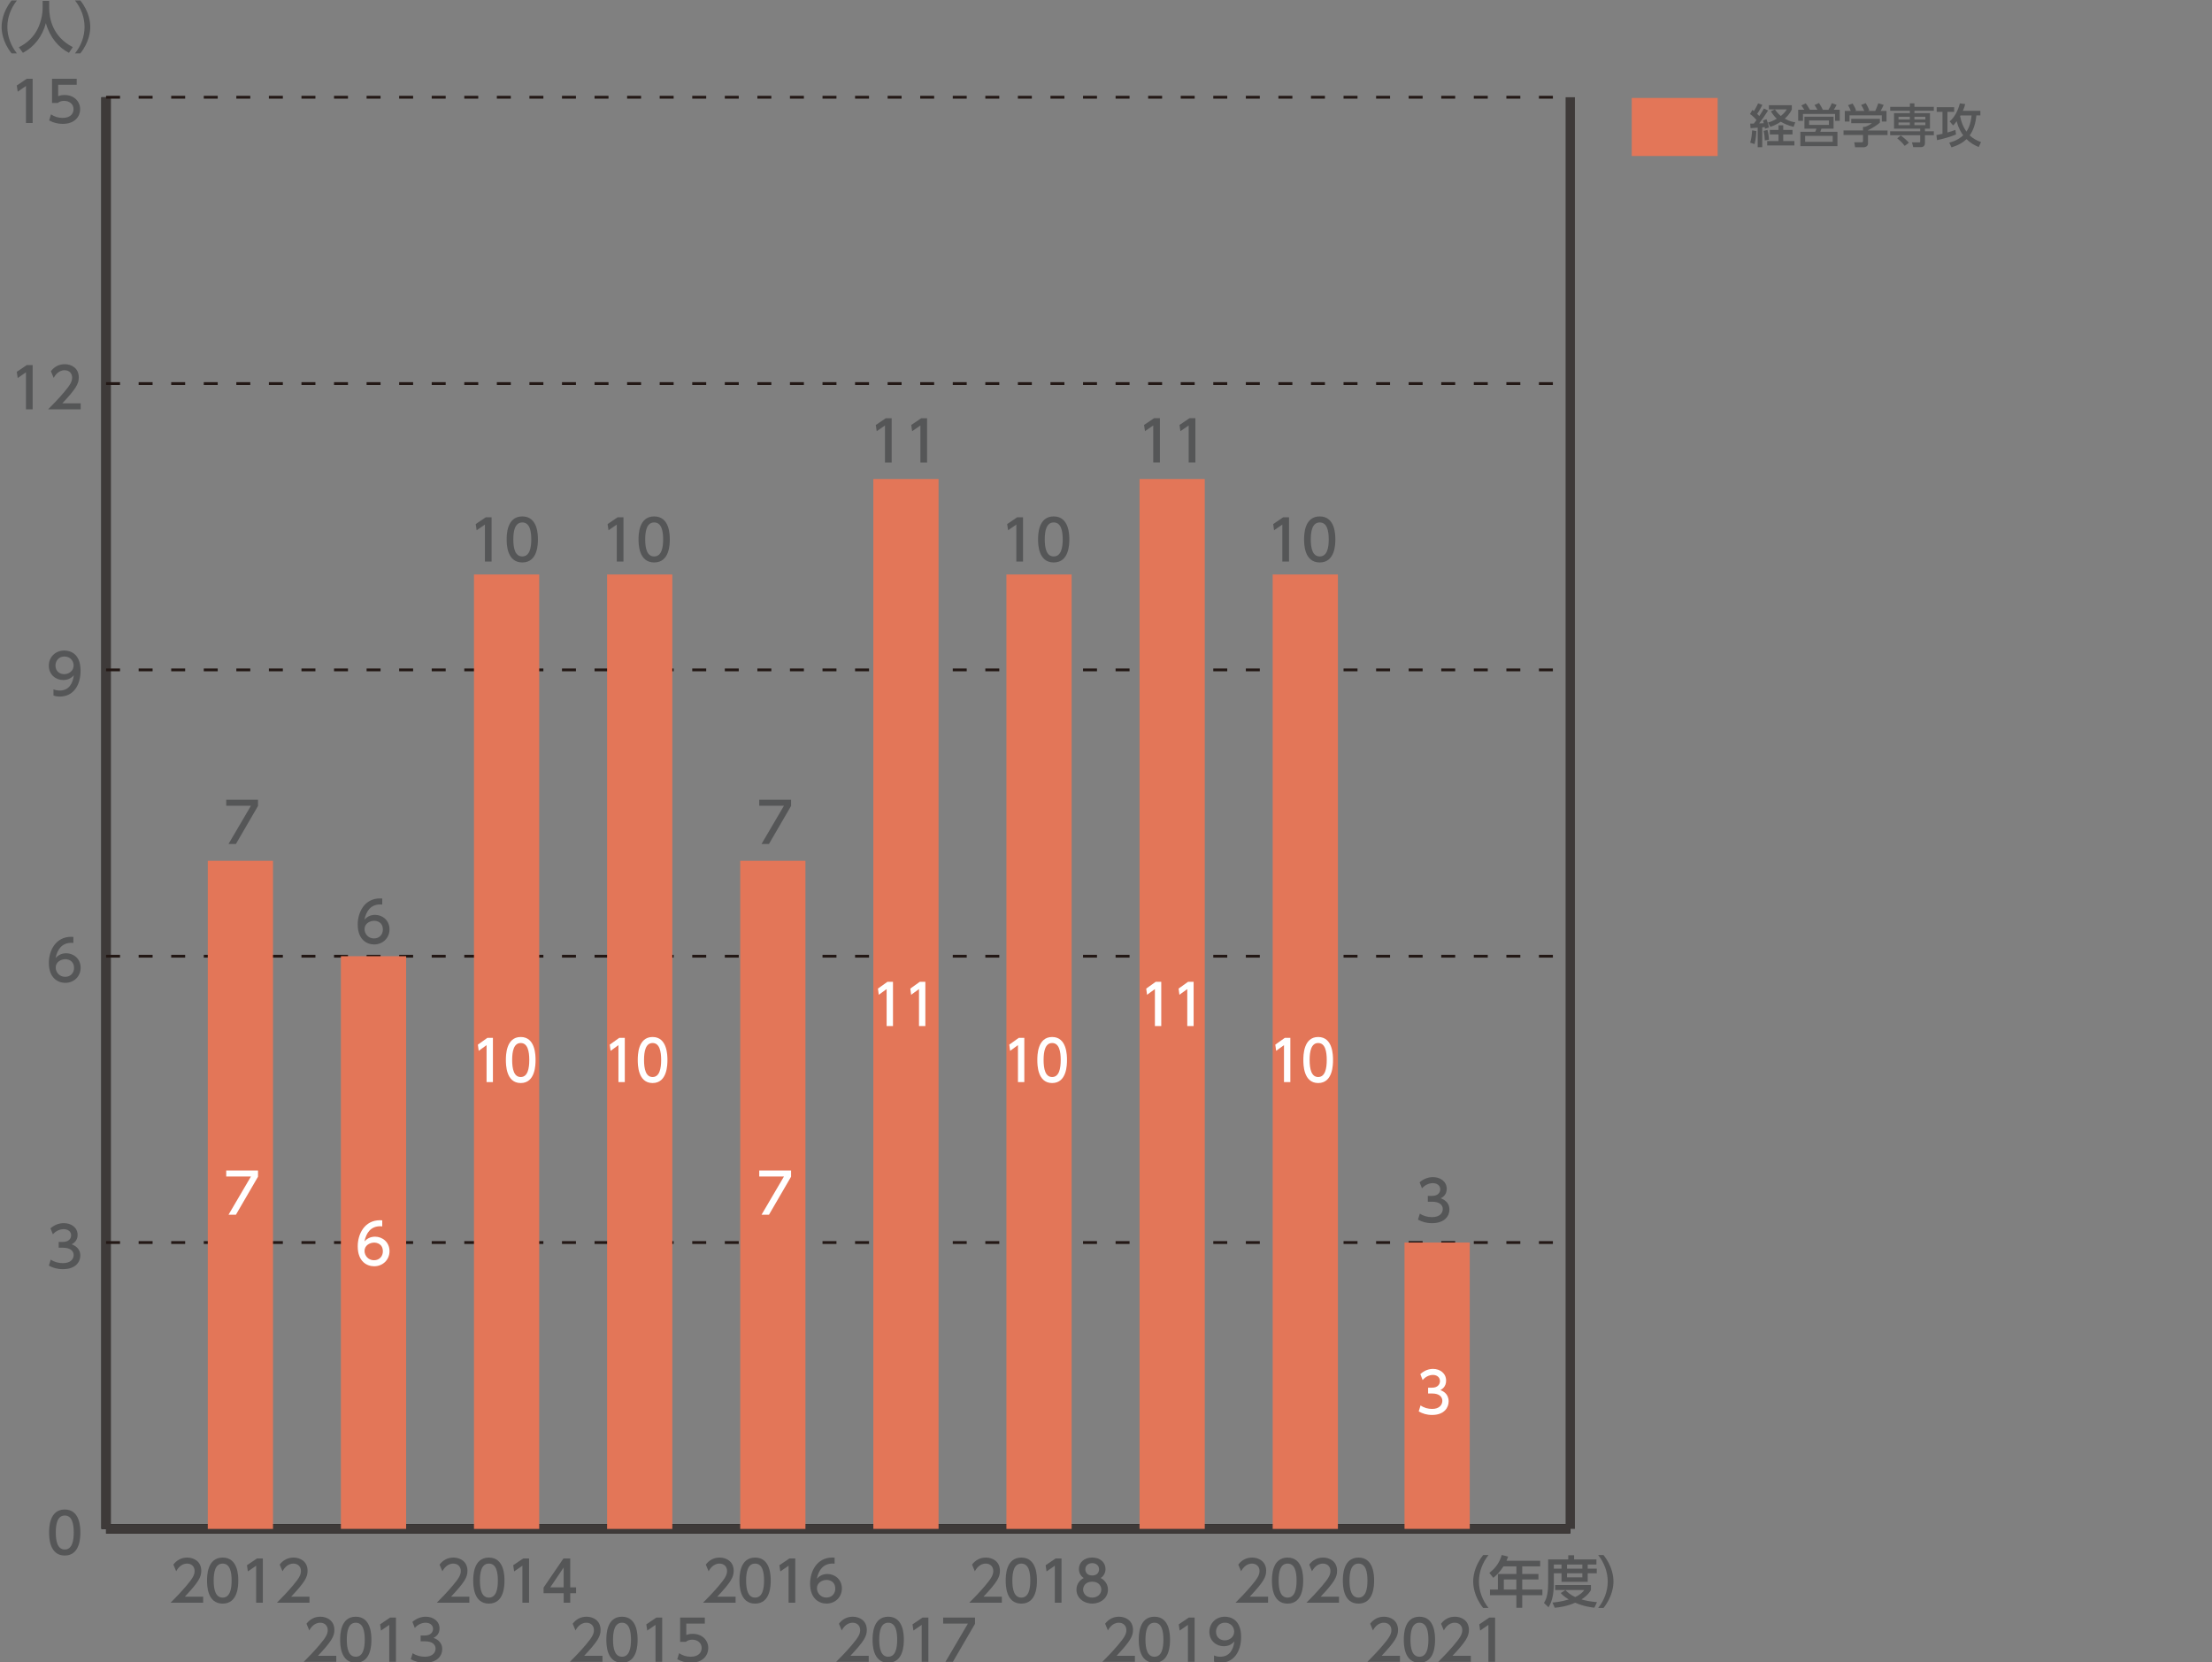 <?xml version="1.0" encoding="utf-8"?>
<!-- Generator: Adobe Illustrator 26.2.1, SVG Export Plug-In . SVG Version: 6.00 Build 0)  -->
<svg version="1.1" id="レイヤー_1" xmlns="http://www.w3.org/2000/svg" xmlns:xlink="http://www.w3.org/1999/xlink" x="0px"
	 y="0px" width="532.4px" height="400px" viewBox="0 0 532.4 400" style="enable-background:new 0 0 532.4 400;"
	 xml:space="preserve">
<rect x="0" y="0" width="532.4" height="400" fill="#808080" stroke="none"/>
<style type="text/css">
	.st0{fill:none;stroke:#000000;stroke-width:2.239;stroke-miterlimit:10;}
	.st1{fill:none;stroke:#3E3A39;stroke-width:2.239;stroke-miterlimit:10;}
	.st2{fill:#555657;}
	.st3{fill:none;stroke:#231815;stroke-width:0.672;stroke-miterlimit:10;stroke-dasharray:3.359,4.479;}
	.st4{fill:#E37658;}
	.st5{fill:#FFFFFF;}
</style>
<g>
	<line class="st0" x1="25.53" y1="367.9" x2="377.94" y2="367.9"/>
	<g>
		<g>
			<line class="st0" x1="25.53" y1="367.9" x2="25.53" y2="23.4"/>
			<line class="st1" x1="377.94" y1="367.9" x2="377.94" y2="23.4"/>
		</g>
	</g>
</g>
<g>
	<g>
		<g>
			<path class="st2" d="M11.82,368.77c0-1.03,0-5.53,3.76-5.53c3.76,0,3.76,4.51,3.76,5.53c0,1.03,0,5.55-3.76,5.55
				C11.82,374.31,11.82,369.8,11.82,368.77z M17.75,368.77c0-2.05-0.39-4.08-2.16-4.08c-1.77,0-2.16,2.04-2.16,4.08
				c0,2.16,0.44,4.1,2.16,4.1C17.36,372.86,17.75,370.79,17.75,368.77z"/>
		</g>
		<g>
			<path class="st2" d="M12.21,303.11c0.86,0.58,1.89,0.85,2.93,0.85c1.91,0,2.59-1.05,2.59-1.96c0-0.94-0.78-1.75-2.54-1.75h-1.06
				v-1.4h1.02c1.45,0,1.97-0.87,1.97-1.58c0-1.02-0.9-1.49-1.77-1.49c-1.01,0-1.95,0.48-2.62,1.24l-0.58-1.44
				c1.02-0.9,2.19-1.25,3.21-1.25c1.76,0,3.32,1.03,3.32,2.83c0,1.5-1.06,2.06-1.45,2.26c0.55,0.22,2.1,0.81,2.1,2.73
				c0,1.44-1.07,3.26-4.19,3.26c-1.4,0-2.43-0.34-3.38-0.85L12.21,303.11z"/>
		</g>
		<g>
			<path class="st2" d="M17.65,226.91c-0.31-0.01-0.34-0.03-0.47-0.03c-2.26,0-3.37,1.57-3.8,3.65c0.54-0.59,1.34-1.14,2.55-1.14
				c1.79,0,3.48,1.32,3.48,3.48c0,2.12-1.65,3.64-3.69,3.64c-1.71,0-3.96-1.09-3.96-4.81c0-2.94,1.64-6.27,5.36-6.27
				c0.19,0,0.31,0,0.54,0.03V226.91z M15.72,230.82c-1.03,0-2.31,0.66-2.31,2c0,1.11,0.87,2.24,2.27,2.24
				c1.38,0,2.14-1.02,2.14-2.12C17.81,231.06,16.3,230.82,15.72,230.82z"/>
		</g>
		<g>
			<path class="st2" d="M12.87,165.87c0.48,0.2,0.97,0.3,1.49,0.3c2.19,0,3.14-1.61,3.41-3.67c-0.38,0.39-1.1,1.14-2.55,1.14
				c-1.84,0-3.47-1.33-3.47-3.45c0-2.07,1.57-3.65,3.72-3.65c1.17,0,3.92,0.51,3.92,4.86c0,3.65-1.85,6.22-4.98,6.22
				c-0.86,0-1.32-0.17-1.54-0.27V165.87z M15.45,162.23c1.18,0,2.27-0.83,2.27-2.1c0-1.14-0.86-2.15-2.22-2.15
				c-1.49,0-2.15,1.21-2.15,2.15C13.35,161.58,14.41,162.23,15.45,162.23z"/>
		</g>
		<g>
			<path class="st2" d="M6.45,87.85h1.41V98.5H6.25v-8.91l-1.99,1.37l-0.22-1.49L6.45,87.85z"/>
			<path class="st2" d="M19.42,97.05v1.45h-7.84c1.17-1.17,2.4-2.43,3.77-4.04c1.63-1.91,2.01-2.7,2.01-3.6
				c0-1.05-0.73-1.77-1.81-1.77c-1.58,0-2.38,1.41-2.63,1.84l-0.67-1.6c0.83-1.1,1.96-1.69,3.34-1.69c1.52,0,3.37,0.87,3.37,3.18
				c0,1.52-0.63,2.69-3.95,6.23H19.42z"/>
		</g>
		<g>
			<path class="st2" d="M6.45,18.95h1.41V29.6H6.25v-8.91l-1.99,1.37l-0.22-1.49L6.45,18.95z"/>
			<path class="st2" d="M18.44,20.4H14v2.73c0.34-0.12,0.77-0.27,1.53-0.27c2.28,0,3.76,1.52,3.76,3.42c0,1.68-1.21,3.53-4.2,3.53
				c-1.18,0-2.22-0.27-3.26-0.83l0.44-1.46c0.86,0.58,1.77,0.85,2.81,0.85c2.06,0,2.62-1.21,2.62-2.1c0-1.25-1.02-2-2.27-2
				c-0.55,0-1.11,0.15-1.53,0.51h-1.38v-5.83h5.94V20.4z"/>
		</g>
	</g>
	<line class="st1" x1="25.53" y1="367.9" x2="25.53" y2="23.4"/>
	<g>
		<g>
			<line class="st1" x1="25.53" y1="367.9" x2="377.94" y2="367.9"/>
			<line class="st3" x1="25.53" y1="299" x2="377.94" y2="299"/>
			<line class="st3" x1="25.53" y1="230.1" x2="377.94" y2="230.1"/>
			<line class="st3" x1="25.53" y1="161.2" x2="377.94" y2="161.2"/>
			<line class="st3" x1="25.53" y1="92.3" x2="377.94" y2="92.3"/>
			<line class="st3" x1="25.53" y1="23.4" x2="377.94" y2="23.4"/>
		</g>
	</g>
</g>
<g>
	<g>
		<g>
			<rect x="50.01" y="207.14" class="st4" width="15.7" height="160.77"/>
			<rect x="82.05" y="230.1" class="st4" width="15.7" height="137.8"/>
			<rect x="114.08" y="138.24" class="st4" width="15.7" height="229.67"/>
			<rect x="146.12" y="138.24" class="st4" width="15.7" height="229.67"/>
			<rect x="178.16" y="207.14" class="st4" width="15.7" height="160.77"/>
			<rect x="210.2" y="115.27" class="st4" width="15.7" height="252.63"/>
			<rect x="242.23" y="138.24" class="st4" width="15.7" height="229.67"/>
			<rect x="274.27" y="115.27" class="st4" width="15.7" height="252.63"/>
		</g>
	</g>
</g>
<g>
	<path class="st2" d="M2.79,12.85C0.52,10,0.39,7.33,0.39,6.48c0-0.85,0.13-3.52,2.4-6.37h1.28c-1.44,1.83-2.3,4.04-2.3,6.37
		s0.87,4.54,2.3,6.37H2.79z"/>
	<path class="st2" d="M10.27,0.21h1.57v1.65c0,2.61,0.82,6.98,5.68,9.48l-0.93,1.37c-2.47-1.24-4.62-3.75-5.55-7.15
		c-0.83,3.22-2.85,5.76-5.52,7.15l-0.99-1.34c1.96-0.95,3.6-2.48,4.55-4.46c0.73-1.49,1.18-3.36,1.18-5V0.21z"/>
	<path class="st2" d="M18.05,12.85c1.44-1.81,2.3-4.04,2.3-6.37s-0.86-4.55-2.3-6.37h1.28c2.18,2.71,2.4,5.33,2.4,6.37
		s-0.23,3.65-2.4,6.37H18.05z"/>
</g>
<g>
	<path class="st2" d="M273.16,398.45v1.45h-7.84c1.17-1.17,2.4-2.43,3.77-4.04c1.63-1.91,2.01-2.7,2.01-3.6
		c0-1.05-0.73-1.77-1.81-1.77c-1.58,0-2.38,1.41-2.63,1.84l-0.67-1.6c0.83-1.1,1.96-1.69,3.34-1.69c1.52,0,3.37,0.87,3.37,3.18
		c0,1.52-0.63,2.69-3.95,6.23H273.16z"/>
	<path class="st2" d="M274.09,394.57c0-1.03,0-5.53,3.76-5.53c3.76,0,3.76,4.51,3.76,5.53c0,1.03,0,5.55-3.76,5.55
		C274.09,400.12,274.09,395.61,274.09,394.57z M280.02,394.57c0-2.05-0.39-4.08-2.16-4.08c-1.77,0-2.16,2.04-2.16,4.08
		c0,2.16,0.44,4.1,2.16,4.1C279.63,398.67,280.02,396.6,280.02,394.57z"/>
	<path class="st2" d="M286.12,389.25h1.41v10.65h-1.61V391l-1.99,1.37l-0.22-1.49L286.12,389.25z"/>
	<path class="st2" d="M292.2,398.37c0.48,0.2,0.97,0.3,1.49,0.3c2.19,0,3.14-1.61,3.41-3.67c-0.38,0.39-1.1,1.14-2.55,1.14
		c-1.84,0-3.47-1.33-3.47-3.45c0-2.07,1.57-3.65,3.72-3.65c1.17,0,3.92,0.51,3.92,4.86c0,3.65-1.85,6.22-4.98,6.22
		c-0.86,0-1.32-0.17-1.54-0.27V398.37z M294.78,394.73c1.18,0,2.27-0.83,2.27-2.1c0-1.14-0.86-2.15-2.22-2.15
		c-1.49,0-2.15,1.21-2.15,2.15C292.69,394.09,293.75,394.73,294.78,394.73z"/>
</g>
<g>
	<path class="st2" d="M241.13,384.22v1.45h-7.84c1.17-1.17,2.4-2.43,3.77-4.04c1.63-1.91,2.01-2.7,2.01-3.6
		c0-1.05-0.73-1.77-1.81-1.77c-1.58,0-2.38,1.41-2.63,1.84l-0.67-1.6c0.83-1.1,1.96-1.69,3.34-1.69c1.52,0,3.37,0.87,3.37,3.18
		c0,1.52-0.63,2.69-3.95,6.23H241.13z"/>
	<path class="st2" d="M242.06,380.34c0-1.03,0-5.53,3.76-5.53c3.76,0,3.76,4.51,3.76,5.53c0,1.03,0,5.55-3.76,5.55
		C242.06,385.89,242.06,381.37,242.06,380.34z M247.98,380.34c0-2.05-0.39-4.08-2.16-4.08c-1.77,0-2.16,2.04-2.16,4.08
		c0,2.16,0.44,4.1,2.16,4.1C247.59,384.44,247.98,382.37,247.98,380.34z"/>
	<path class="st2" d="M254.08,375.02h1.41v10.65h-1.61v-8.9l-1.99,1.37l-0.22-1.49L254.08,375.02z"/>
	<path class="st2" d="M266.67,382.54c0,1.96-1.72,3.34-3.79,3.34c-2.07,0-3.79-1.38-3.79-3.34c0-1.46,0.91-2.39,1.76-2.81
		c-0.79-0.48-1.17-1.34-1.17-2.16c0-1.58,1.25-2.77,3.2-2.77c1.93,0,3.2,1.18,3.2,2.77c0,0.82-0.38,1.68-1.17,2.16
		C265.75,380.15,266.67,381.08,266.67,382.54z M265.07,382.52c0-0.78-0.54-1.91-2.19-1.91c-1.64,0-2.19,1.11-2.19,1.91
		c0,1.06,0.91,1.92,2.19,1.92C264.16,384.44,265.07,383.58,265.07,382.52z M264.53,377.64c0-0.99-0.79-1.49-1.65-1.49
		s-1.65,0.51-1.65,1.48c0,0.64,0.38,1.49,1.65,1.49C264.14,379.12,264.53,378.27,264.53,377.64z"/>
</g>
<g>
	<path class="st2" d="M336.95,398.45v1.45h-7.84c1.17-1.17,2.4-2.43,3.77-4.04c1.63-1.91,2.01-2.7,2.01-3.6
		c0-1.05-0.73-1.77-1.81-1.77c-1.59,0-2.38,1.41-2.63,1.84l-0.67-1.6c0.83-1.1,1.96-1.69,3.34-1.69c1.52,0,3.37,0.87,3.37,3.18
		c0,1.52-0.63,2.69-3.95,6.23H336.95z"/>
	<path class="st2" d="M337.88,394.57c0-1.03,0-5.53,3.76-5.53c3.76,0,3.76,4.51,3.76,5.53c0,1.03,0,5.55-3.76,5.55
		C337.88,400.12,337.88,395.6,337.88,394.57z M343.8,394.57c0-2.05-0.39-4.08-2.16-4.08c-1.77,0-2.16,2.04-2.16,4.08
		c0,2.16,0.44,4.1,2.16,4.1C343.41,398.67,343.8,396.6,343.8,394.57z"/>
	<path class="st2" d="M354.01,398.45v1.45h-7.84c1.17-1.17,2.4-2.43,3.77-4.04c1.63-1.91,2.01-2.7,2.01-3.6
		c0-1.05-0.73-1.77-1.81-1.77c-1.59,0-2.38,1.41-2.63,1.84l-0.67-1.6c0.83-1.1,1.96-1.69,3.34-1.69c1.52,0,3.37,0.87,3.37,3.18
		c0,1.52-0.63,2.69-3.95,6.23H354.01z"/>
	<path class="st2" d="M358.44,389.25h1.41v10.65h-1.61V391l-1.99,1.37l-0.21-1.49L358.44,389.25z"/>
</g>
<g>
	<path class="st2" d="M356.98,386.94c-2.27-2.85-2.4-5.52-2.4-6.37c0-0.85,0.13-3.52,2.4-6.37h1.28c-1.44,1.83-2.3,4.04-2.3,6.37
		c0,2.32,0.87,4.54,2.3,6.37H356.98z"/>
	<path class="st2" d="M370.7,375.57v1.36h-4.32v1.83h3.9v1.32h-3.9v2.43h4.85v1.36h-4.85v3.02h-1.41v-3.02h-6.35v-1.36h1.91v-3.75
		h4.45v-1.83h-3.12c-0.95,1.49-1.75,2.18-2.44,2.75l-0.95-1.19c1.45-1.1,2.46-2.48,2.98-4.3l1.53,0.38
		c-0.17,0.52-0.26,0.7-0.39,1.01H370.7z M364.96,380.07h-3.01v2.43h3.01V380.07z"/>
	<path class="st2" d="M372.62,375.25h4.84v-0.99h1.41v0.99h5.37v1.24h-2.1v0.99h2.18v1.1h-2.18v2.07h-6.3v-2.07h-1.85v2.44
		c0,2.05-0.28,4.2-1.28,5.75l-1.1-1.05c0.81-1.18,1.01-2.97,1.01-4.73V375.25z M376.77,382.63c0.39,0.39,1.07,1.09,2.36,1.68
		c1.42-0.68,1.88-1.29,2.18-1.69h-7.01v-1.21h8.62v1.21c-0.2,0.35-0.73,1.26-2.28,2.26c1.16,0.34,2.26,0.52,3.73,0.66l-0.62,1.33
		c-0.64-0.07-2.52-0.28-4.62-1.2c-2.04,0.89-3.82,1.11-4.92,1.22l-0.55-1.25c0.74-0.08,2.07-0.2,3.92-0.75
		c-1.24-0.75-1.71-1.29-1.92-1.55L376.77,382.63z M373.99,376.49v0.99h1.85v-0.99H373.99z M377.16,376.49v0.99h3.69v-0.99H377.16z
		 M377.16,378.58v0.99h3.69v-0.99H377.16z"/>
	<path class="st2" d="M384.66,386.94c1.44-1.81,2.3-4.04,2.3-6.37c0-2.32-0.86-4.55-2.3-6.37h1.28c2.18,2.71,2.4,5.33,2.4,6.37
		c0,1.03-0.23,3.65-2.4,6.37H384.66z"/>
</g>
<g>
	<path class="st2" d="M209.09,398.45v1.45h-7.84c1.17-1.17,2.4-2.43,3.77-4.04c1.63-1.91,2.01-2.7,2.01-3.6
		c0-1.05-0.73-1.77-1.81-1.77c-1.58,0-2.38,1.41-2.63,1.84l-0.67-1.6c0.83-1.1,1.96-1.69,3.34-1.69c1.52,0,3.37,0.87,3.37,3.18
		c0,1.52-0.63,2.69-3.95,6.23H209.09z"/>
	<path class="st2" d="M210.02,394.57c0-1.03,0-5.53,3.76-5.53c3.76,0,3.76,4.51,3.76,5.53c0,1.03,0,5.55-3.76,5.55
		C210.02,400.12,210.02,395.61,210.02,394.57z M215.94,394.57c0-2.05-0.39-4.08-2.16-4.08c-1.77,0-2.16,2.04-2.16,4.08
		c0,2.16,0.44,4.1,2.16,4.1C215.55,398.67,215.94,396.6,215.94,394.57z"/>
	<path class="st2" d="M222.04,389.25h1.41v10.65h-1.61V391l-1.99,1.37l-0.22-1.49L222.04,389.25z"/>
	<path class="st2" d="M234.67,389.25v1.5l-5.32,9.15h-1.79l5.4-9.2h-5.95v-1.45H234.67z"/>
</g>
<g>
	<path class="st2" d="M177.05,384.22v1.45h-7.84c1.17-1.17,2.4-2.43,3.77-4.04c1.63-1.91,2.01-2.7,2.01-3.6
		c0-1.05-0.73-1.77-1.81-1.77c-1.58,0-2.38,1.41-2.63,1.84l-0.67-1.6c0.83-1.1,1.96-1.69,3.34-1.69c1.52,0,3.37,0.87,3.37,3.18
		c0,1.52-0.63,2.69-3.95,6.23H177.05z"/>
	<path class="st2" d="M177.98,380.34c0-1.03,0-5.53,3.76-5.53c3.76,0,3.76,4.51,3.76,5.53c0,1.03,0,5.55-3.76,5.55
		C177.98,385.89,177.98,381.37,177.98,380.34z M183.9,380.34c0-2.05-0.39-4.08-2.16-4.08c-1.77,0-2.16,2.04-2.16,4.08
		c0,2.16,0.44,4.1,2.16,4.1C183.51,384.44,183.9,382.37,183.9,380.34z"/>
	<path class="st2" d="M190,375.02h1.41v10.65h-1.61v-8.9l-1.99,1.37l-0.22-1.49L190,375.02z"/>
	<path class="st2" d="M200.87,376.28c-0.31-0.01-0.34-0.03-0.47-0.03c-2.26,0-3.37,1.57-3.8,3.65c0.54-0.59,1.34-1.14,2.55-1.14
		c1.79,0,3.48,1.32,3.48,3.48c0,2.12-1.65,3.64-3.69,3.64c-1.71,0-3.96-1.09-3.96-4.81c0-2.94,1.64-6.27,5.36-6.27
		c0.19,0,0.31,0,0.54,0.03V376.28z M198.94,380.19c-1.03,0-2.31,0.66-2.31,2c0,1.11,0.87,2.24,2.27,2.24c1.38,0,2.14-1.02,2.14-2.12
		C201.03,380.44,199.52,380.19,198.94,380.19z"/>
</g>
<g>
	<path class="st2" d="M145.01,398.45v1.45h-7.84c1.17-1.17,2.4-2.43,3.77-4.04c1.63-1.91,2.01-2.7,2.01-3.6
		c0-1.05-0.73-1.77-1.81-1.77c-1.58,0-2.38,1.41-2.63,1.84l-0.67-1.6c0.83-1.1,1.96-1.69,3.34-1.69c1.52,0,3.37,0.87,3.37,3.18
		c0,1.52-0.63,2.69-3.95,6.23H145.01z"/>
	<path class="st2" d="M145.94,394.57c0-1.03,0-5.53,3.76-5.53c3.76,0,3.76,4.51,3.76,5.53c0,1.03,0,5.55-3.76,5.55
		C145.94,400.12,145.94,395.61,145.94,394.57z M151.87,394.57c0-2.05-0.39-4.08-2.16-4.08c-1.77,0-2.16,2.04-2.16,4.08
		c0,2.16,0.44,4.1,2.16,4.1C151.48,398.67,151.87,396.6,151.87,394.57z"/>
	<path class="st2" d="M157.97,389.25h1.41v10.65h-1.61V391l-1.99,1.37l-0.22-1.49L157.97,389.25z"/>
	<path class="st2" d="M169.63,390.7h-4.45v2.73c0.34-0.12,0.77-0.27,1.53-0.27c2.28,0,3.76,1.52,3.76,3.42
		c0,1.68-1.21,3.53-4.2,3.53c-1.18,0-2.22-0.27-3.26-0.83l0.44-1.46c0.86,0.58,1.77,0.85,2.81,0.85c2.05,0,2.62-1.21,2.62-2.1
		c0-1.25-1.02-2-2.27-2c-0.55,0-1.11,0.15-1.53,0.51h-1.38v-5.83h5.94V390.7z"/>
</g>
<g>
	<path class="st2" d="M112.97,384.22v1.45h-7.84c1.17-1.17,2.4-2.43,3.77-4.04c1.63-1.91,2.01-2.7,2.01-3.6
		c0-1.05-0.73-1.77-1.81-1.77c-1.58,0-2.38,1.41-2.63,1.84l-0.67-1.6c0.83-1.1,1.96-1.69,3.34-1.69c1.52,0,3.37,0.87,3.37,3.18
		c0,1.52-0.63,2.69-3.95,6.23H112.97z"/>
	<path class="st2" d="M113.9,380.34c0-1.03,0-5.53,3.76-5.53c3.76,0,3.76,4.51,3.76,5.53c0,1.03,0,5.55-3.76,5.55
		C113.9,385.89,113.9,381.37,113.9,380.34z M119.83,380.34c0-2.05-0.39-4.08-2.16-4.08c-1.77,0-2.16,2.04-2.16,4.08
		c0,2.16,0.44,4.1,2.16,4.1C119.44,384.44,119.83,382.37,119.83,380.34z"/>
	<path class="st2" d="M125.93,375.02h1.41v10.65h-1.61v-8.9l-1.99,1.37l-0.22-1.49L125.93,375.02z"/>
	<path class="st2" d="M135.67,385.67v-2.28h-4.84v-1.36l4.79-7.01h1.63v6.96h1.4v1.41h-1.4v2.28H135.67z M132.44,381.98h3.22v-4.78
		L132.44,381.98z"/>
</g>
<g>
	<path class="st2" d="M80.94,398.45v1.45h-7.84c1.17-1.17,2.4-2.43,3.77-4.04c1.63-1.91,2.01-2.7,2.01-3.6
		c0-1.05-0.73-1.77-1.81-1.77c-1.58,0-2.38,1.41-2.63,1.84l-0.67-1.6c0.83-1.1,1.96-1.69,3.34-1.69c1.52,0,3.37,0.87,3.37,3.18
		c0,1.52-0.63,2.69-3.95,6.23H80.94z"/>
	<path class="st2" d="M81.87,394.57c0-1.03,0-5.53,3.76-5.53c3.76,0,3.76,4.51,3.76,5.53c0,1.03,0,5.55-3.76,5.55
		C81.87,400.12,81.87,395.61,81.87,394.57z M87.79,394.57c0-2.05-0.39-4.08-2.16-4.08c-1.77,0-2.16,2.04-2.16,4.08
		c0,2.16,0.44,4.1,2.16,4.1C87.4,398.67,87.79,396.6,87.79,394.57z"/>
	<path class="st2" d="M93.89,389.25h1.41v10.65h-1.61V391l-1.99,1.37l-0.22-1.49L93.89,389.25z"/>
	<path class="st2" d="M99.32,397.82c0.86,0.58,1.89,0.85,2.93,0.85c1.91,0,2.59-1.05,2.59-1.96c0-0.94-0.78-1.75-2.54-1.75h-1.06
		v-1.4h1.02c1.45,0,1.97-0.87,1.97-1.58c0-1.02-0.9-1.49-1.77-1.49c-1.01,0-1.95,0.48-2.62,1.24l-0.58-1.44
		c1.02-0.9,2.19-1.25,3.21-1.25c1.76,0,3.32,1.03,3.32,2.83c0,1.5-1.06,2.06-1.45,2.26c0.55,0.22,2.1,0.81,2.1,2.73
		c0,1.44-1.07,3.26-4.19,3.26c-1.4,0-2.43-0.34-3.38-0.85L99.32,397.82z"/>
</g>
<g>
	<path class="st2" d="M48.9,384.22v1.45h-7.84c1.17-1.17,2.4-2.43,3.77-4.04c1.63-1.91,2.01-2.7,2.01-3.6
		c0-1.05-0.73-1.77-1.81-1.77c-1.58,0-2.38,1.41-2.63,1.84l-0.67-1.6c0.83-1.1,1.96-1.69,3.34-1.69c1.52,0,3.37,0.87,3.37,3.18
		c0,1.52-0.63,2.69-3.95,6.23H48.9z"/>
	<path class="st2" d="M49.83,380.34c0-1.03,0-5.53,3.76-5.53c3.76,0,3.76,4.51,3.76,5.53c0,1.03,0,5.55-3.76,5.55
		C49.83,385.89,49.83,381.37,49.83,380.34z M55.75,380.34c0-2.05-0.39-4.08-2.16-4.08c-1.77,0-2.16,2.04-2.16,4.08
		c0,2.16,0.44,4.1,2.16,4.1C55.36,384.44,55.75,382.37,55.75,380.34z"/>
	<path class="st2" d="M61.85,375.02h1.41v10.65h-1.61v-8.9l-1.99,1.37l-0.22-1.49L61.85,375.02z"/>
	<path class="st2" d="M74.49,384.22v1.45h-7.84c1.17-1.17,2.4-2.43,3.77-4.04c1.63-1.91,2.01-2.7,2.01-3.6
		c0-1.05-0.73-1.77-1.81-1.77c-1.58,0-2.38,1.41-2.63,1.84l-0.67-1.6c0.83-1.1,1.96-1.69,3.34-1.69c1.52,0,3.37,0.87,3.37,3.18
		c0,1.52-0.63,2.69-3.95,6.23H74.49z"/>
</g>
<rect x="392.74" y="23.57" class="st4" width="20.68" height="13.97"/>
<g>
	<path class="st2" d="M421.25,29.75c0.28,0,0.34,0,0.87-0.01c0.22-0.27,0.47-0.62,0.65-0.86c-0.81-0.92-1.24-1.22-1.57-1.43l0.58-1
		c0.18,0.13,0.23,0.18,0.36,0.28c0.12-0.18,0.59-0.92,1.01-1.86l1.03,0.37c-0.28,0.55-0.69,1.35-1.26,2.16
		c0.32,0.3,0.44,0.44,0.51,0.53c0.44-0.66,0.66-1,1.13-1.82l1,0.48c-0.56,0.92-1.75,2.61-2.15,3.11l1.12-0.05
		c-0.11-0.4-0.13-0.46-0.2-0.66l0.85-0.31c0.22,0.58,0.46,1.32,0.58,2l-0.95,0.3c-0.02-0.18-0.03-0.26-0.06-0.4
		c-0.13,0.01-0.5,0.04-0.6,0.06v4.78h-1.09v-4.7c-0.57,0.05-1.43,0.1-1.72,0.12L421.25,29.75z M422.74,31.54
		c-0.02,0.39-0.1,1.91-0.44,3.13l-1.05-0.34c0.29-0.98,0.38-1.72,0.47-2.97L422.74,31.54z M425.4,31.26c0.2,0.74,0.31,1.4,0.36,2.37
		l-0.99,0.16c-0.01-0.64-0.12-1.61-0.29-2.29L425.4,31.26z M431.43,31.26v1.1h-2.23v1.58h2.69v1.05h-6.55v-1.05h2.72v-1.58h-2.09
		v-1.1h2.09v-1.11h1.14v1.11H431.43z M427.2,26.34c0.25,0.36,0.62,0.9,1.43,1.57c0.9-0.75,1.19-1.21,1.43-1.59h-4.31v-1.01h5.52
		v1.01c-0.15,0.35-0.52,1.16-1.7,2.23c1.18,0.68,2.07,0.82,2.52,0.87l-0.39,1.11c-1.58-0.41-2.45-0.86-3.08-1.24
		c-1.07,0.73-1.97,1.04-2.52,1.23l-0.56-1.04c0.4-0.11,1.09-0.3,2.11-0.91c-0.59-0.55-1-1.1-1.42-1.78L427.2,26.34z"/>
	<path class="st2" d="M437.43,26.42c-0.07-0.12-0.37-0.68-0.69-1.15l1.07-0.49c0.48,0.76,0.66,1.06,0.92,1.64h1.35
		c0.39-0.62,0.59-1.04,0.82-1.59l1.15,0.41c-0.22,0.49-0.57,1.01-0.69,1.17h1.44v2.66h-1.12v-1.64h-7.73v1.64h-1.15v-2.66h1.47
		c-0.37-0.57-0.59-0.88-0.7-1.04l1.05-0.51c0.23,0.31,0.56,0.75,1,1.55H437.43z M441.32,30.97h-2.93l-0.26,0.74h4.12v3.45h-8.92
		v-3.45h3.57c0.12-0.23,0.22-0.47,0.28-0.74h-2.88v-2.89h7.02V30.97z M441.11,32.69h-6.64v1.44h6.64V32.69z M440.2,28.99h-4.77v1.07
		h4.77V28.99z"/>
	<path class="st2" d="M452.46,28.59v0.93c-0.64,0.57-1.97,1.43-2.85,1.79v0.09h4.7v1.1h-4.7v2c0,0.81-0.81,0.93-0.92,0.93h-2.19
		l-0.21-1.19h1.8c0.31,0,0.31-0.16,0.31-0.36v-1.39h-4.69v-1.1h4.69v-0.87h0.49c0.38-0.12,1.15-0.44,1.66-0.88h-4.98v-1.05H452.46z
		 M445.47,26.69c-0.23-0.6-0.51-1.11-0.67-1.38l1.09-0.4c0.3,0.43,0.65,1.09,0.84,1.68l-0.26,0.1h2.24
		c-0.28-0.65-0.49-1.03-0.76-1.44l1.11-0.43c0.24,0.36,0.67,1.19,0.85,1.75l-0.37,0.12h1.81c0.13-0.26,0.3-0.59,0.74-1.83l1.29,0.38
		c-0.26,0.59-0.4,0.88-0.74,1.45h1.42v2.56h-1.13v-1.5h-7.78v1.5h-1.13v-2.56H445.47z"/>
	<path class="st2" d="M459.67,24.87h1.11v0.84h4.67v0.94h-4.67v0.58h3.74v3.73h-1.21v0.63h2.14v0.95h-2.14v1.92
		c0,0.91-0.81,0.95-0.95,0.95h-1.87l-0.3-1.15h1.76c0.2,0,0.22-0.04,0.22-0.29v-1.43h-7.23v-0.95h7.23v-0.63h-6.3v-3.73h3.81v-0.58
		h-4.73v-0.94h4.73V24.87z M458.44,35.1c-0.64-0.87-1.55-1.61-1.8-1.81l0.85-0.7c0.42,0.31,1.45,1.14,1.96,1.76L458.44,35.1z
		 M459.67,28.1h-2.72v0.65h2.72V28.1z M459.67,29.48h-2.72v0.63h2.72V29.48z M463.41,28.1h-2.63v0.65h2.63V28.1z M463.41,29.48
		h-2.63v0.63h2.63V29.48z"/>
	<path class="st2" d="M466.07,32.5c0.31-0.04,0.49-0.08,1.46-0.31v-5.27h-1.39v-1.13h4.2v1.13h-1.62v4.96
		c0.48-0.13,1.4-0.4,1.92-0.62l0.15,1.1c-1.14,0.51-3.37,1.12-4.57,1.37L466.07,32.5z M476.65,26.65v1.12h-0.95
		c-0.19,1.79-0.65,3.45-1.62,4.82c0.83,0.78,1.75,1.26,2.73,1.6l-0.56,1.19c-0.86-0.36-1.94-0.88-2.93-1.91
		c-0.68,0.67-1.71,1.4-3.63,1.99l-0.52-1.14c1.76-0.45,2.72-1.18,3.35-1.76c-0.37-0.49-1.12-1.57-1.57-3.39
		c-0.45,0.63-0.71,0.86-0.87,1.01l-0.82-0.97c1.13-0.92,2.04-2.63,2.45-4.34l1.28,0.18c-0.1,0.42-0.19,0.81-0.56,1.61H476.65z
		 M471.87,27.77c-0.02,0.04-0.07,0.12-0.1,0.17c0.26,1.37,0.74,2.63,1.52,3.73c0.32-0.48,1.03-1.57,1.24-3.89H471.87z"/>
</g>
<g>
	<g>
		<path class="st5" d="M149.04,249.75h1.34v10.65h-1.53v-8.9l-1.89,1.37l-0.2-1.49L149.04,249.75z"/>
		<path class="st5" d="M153.5,255.07c0-1.03,0-5.53,3.57-5.53c3.57,0,3.57,4.51,3.57,5.53c0,1.03,0,5.55-3.57,5.55
			C153.5,260.62,153.5,256.11,153.5,255.07z M159.13,255.07c0-2.05-0.37-4.08-2.06-4.08c-1.69,0-2.06,2.04-2.06,4.08
			c0,2.16,0.42,4.1,2.06,4.1C158.76,259.17,159.13,257.1,159.13,255.07z"/>
	</g>
</g>
<g>
	<g>
		<path class="st5" d="M278.16,236.26h1.34v10.65h-1.53v-8.9l-1.89,1.37l-0.2-1.49L278.16,236.26z"/>
		<path class="st5" d="M285.95,236.26h1.34v10.65h-1.53v-8.9l-1.89,1.37l-0.2-1.49L285.95,236.26z"/>
	</g>
</g>
<g>
	<g>
		<path class="st5" d="M245.2,249.75h1.34v10.65h-1.53v-8.9l-1.89,1.37l-0.2-1.49L245.2,249.75z"/>
		<path class="st5" d="M249.67,255.07c0-1.03,0-5.53,3.57-5.53c3.57,0,3.57,4.51,3.57,5.53c0,1.03,0,5.55-3.57,5.55
			C249.67,260.62,249.67,256.11,249.67,255.07z M255.3,255.07c0-2.05-0.37-4.08-2.06-4.08c-1.69,0-2.06,2.04-2.06,4.08
			c0,2.16,0.42,4.1,2.06,4.1C254.93,259.17,255.3,257.1,255.3,255.07z"/>
	</g>
</g>
<g>
	<g>
		<path class="st5" d="M213.59,236.26h1.34v10.65h-1.53v-8.9l-1.89,1.37l-0.2-1.49L213.59,236.26z"/>
		<path class="st5" d="M221.38,236.26h1.34v10.65h-1.53v-8.9l-1.89,1.37l-0.2-1.49L221.38,236.26z"/>
	</g>
</g>
<g>
	<g>
		<path class="st5" d="M190.4,281.66v1.5l-5.32,9.15h-1.79l5.4-9.2h-5.95v-1.45H190.4z"/>
	</g>
</g>
<g>
	<g>
		<path class="st5" d="M117.3,249.75h1.34v10.65h-1.53v-8.9l-1.89,1.37l-0.2-1.49L117.3,249.75z"/>
		<path class="st5" d="M121.76,255.07c0-1.03,0-5.53,3.57-5.53c3.57,0,3.57,4.51,3.57,5.53c0,1.03,0,5.55-3.57,5.55
			C121.76,260.62,121.76,256.11,121.76,255.07z M127.39,255.07c0-2.05-0.37-4.08-2.06-4.08s-2.06,2.04-2.06,4.08
			c0,2.16,0.42,4.1,2.06,4.1C127.02,259.17,127.39,257.1,127.39,255.07z"/>
	</g>
</g>
<g>
	<g>
		<path class="st5" d="M91.99,295.11c-0.31-0.01-0.34-0.03-0.47-0.03c-2.26,0-3.37,1.57-3.8,3.65c0.54-0.59,1.34-1.14,2.55-1.14
			c1.79,0,3.48,1.32,3.48,3.48c0,2.12-1.65,3.64-3.69,3.64c-1.71,0-3.96-1.09-3.96-4.81c0-2.94,1.64-6.27,5.36-6.27
			c0.19,0,0.31,0,0.54,0.03V295.11z M90.05,299.02c-1.03,0-2.31,0.66-2.31,2c0,1.11,0.87,2.24,2.27,2.24c1.38,0,2.14-1.02,2.14-2.12
			C92.15,299.26,90.63,299.02,90.05,299.02z"/>
	</g>
</g>
<g>
	<g>
		<path class="st5" d="M62.1,281.66v1.5l-5.32,9.15H55l5.4-9.2h-5.95v-1.45H62.1z"/>
	</g>
</g>
<g>
	<g>
		<path class="st2" d="M148.65,124.48h1.41v10.65h-1.61v-8.9l-1.99,1.37l-0.22-1.49L148.65,124.48z"/>
		<path class="st2" d="M153.69,129.8c0-1.03,0-5.53,3.76-5.53c3.76,0,3.76,4.51,3.76,5.53c0,1.03,0,5.55-3.76,5.55
			C153.69,135.34,153.69,130.83,153.69,129.8z M159.61,129.8c0-2.05-0.39-4.08-2.16-4.08c-1.77,0-2.16,2.04-2.16,4.08
			c0,2.16,0.44,4.1,2.16,4.1C159.22,133.89,159.61,131.83,159.61,129.8z"/>
	</g>
</g>
<rect x="338.05" y="299" class="st4" width="15.7" height="68.9"/>
<g>
	<g>
		<path class="st5" d="M341.91,338.19c0.82,0.58,1.8,0.85,2.78,0.85c1.81,0,2.46-1.05,2.46-1.96c0-0.94-0.74-1.75-2.41-1.75h-1.01
			v-1.4h0.97c1.38,0,1.88-0.87,1.88-1.58c0-1.02-0.85-1.49-1.68-1.49c-0.96,0-1.85,0.48-2.49,1.24l-0.55-1.44
			c0.97-0.9,2.08-1.25,3.05-1.25c1.67,0,3.15,1.03,3.15,2.83c0,1.5-1.01,2.06-1.38,2.26c0.52,0.22,1.99,0.81,1.99,2.73
			c0,1.44-1.02,3.26-3.98,3.26c-1.33,0-2.31-0.34-3.22-0.85L341.91,338.19z"/>
	</g>
</g>
<g>
	<g>
		<path class="st2" d="M341.74,292.04c0.86,0.58,1.89,0.85,2.93,0.85c1.91,0,2.59-1.05,2.59-1.96c0-0.94-0.78-1.75-2.54-1.75h-1.06
			v-1.4h1.02c1.45,0,1.97-0.87,1.97-1.58c0-1.02-0.9-1.49-1.77-1.49c-1.01,0-1.95,0.48-2.62,1.24l-0.58-1.44
			c1.02-0.9,2.19-1.25,3.21-1.25c1.76,0,3.32,1.03,3.32,2.83c0,1.5-1.06,2.06-1.45,2.26c0.55,0.22,2.1,0.81,2.1,2.73
			c0,1.44-1.07,3.26-4.19,3.26c-1.4,0-2.43-0.34-3.38-0.85L341.74,292.04z"/>
	</g>
</g>
<g>
	<path class="st2" d="M305.21,384.22v1.45h-7.84c1.17-1.17,2.4-2.43,3.77-4.04c1.63-1.91,2.01-2.7,2.01-3.6
		c0-1.05-0.73-1.77-1.81-1.77c-1.59,0-2.38,1.41-2.63,1.84l-0.67-1.6c0.83-1.1,1.96-1.69,3.34-1.69c1.52,0,3.37,0.87,3.37,3.18
		c0,1.52-0.63,2.69-3.95,6.23H305.21z"/>
	<path class="st2" d="M306.14,380.34c0-1.03,0-5.53,3.76-5.53c3.76,0,3.76,4.51,3.76,5.53c0,1.03,0,5.55-3.76,5.55
		C306.14,385.89,306.14,381.37,306.14,380.34z M312.07,380.34c0-2.05-0.39-4.08-2.16-4.08c-1.77,0-2.16,2.04-2.16,4.08
		c0,2.16,0.44,4.1,2.16,4.1C311.68,384.44,312.07,382.37,312.07,380.34z"/>
	<path class="st2" d="M322.28,384.22v1.45h-7.84c1.17-1.17,2.4-2.43,3.77-4.04c1.63-1.91,2.01-2.7,2.01-3.6
		c0-1.05-0.73-1.77-1.81-1.77c-1.59,0-2.38,1.41-2.63,1.84l-0.67-1.6c0.83-1.1,1.96-1.69,3.34-1.69c1.52,0,3.37,0.87,3.37,3.18
		c0,1.52-0.63,2.69-3.95,6.23H322.28z"/>
	<path class="st2" d="M323.21,380.34c0-1.03,0-5.53,3.76-5.53c3.76,0,3.76,4.51,3.76,5.53c0,1.03,0,5.55-3.76,5.55
		C323.21,385.89,323.21,381.37,323.21,380.34z M329.13,380.34c0-2.05-0.39-4.08-2.16-4.08c-1.77,0-2.16,2.04-2.16,4.08
		c0,2.16,0.44,4.1,2.16,4.1C328.74,384.44,329.13,382.37,329.13,380.34z"/>
</g>
<rect x="306.32" y="138.24" class="st4" width="15.7" height="229.67"/>
<g>
	<g>
		<path class="st5" d="M309.23,249.75h1.34v10.65h-1.53v-8.9l-1.89,1.37l-0.2-1.49L309.23,249.75z"/>
		<path class="st5" d="M313.7,255.07c0-1.03,0-5.53,3.57-5.53s3.57,4.51,3.57,5.53c0,1.03,0,5.55-3.57,5.55
			S313.7,256.11,313.7,255.07z M319.33,255.07c0-2.05-0.37-4.08-2.06-4.08s-2.06,2.04-2.06,4.08c0,2.16,0.42,4.1,2.06,4.1
			C318.96,259.17,319.33,257.1,319.33,255.07z"/>
	</g>
</g>
<g>
	<g>
		<path class="st2" d="M308.84,124.48h1.41v10.65h-1.61v-8.9l-1.99,1.37l-0.21-1.49L308.84,124.48z"/>
		<path class="st2" d="M313.88,129.8c0-1.03,0-5.53,3.76-5.53s3.76,4.51,3.76,5.53c0,1.03,0,5.55-3.76,5.55
			S313.88,130.83,313.88,129.8z M319.81,129.8c0-2.05-0.39-4.08-2.16-4.08c-1.77,0-2.16,2.04-2.16,4.08c0,2.16,0.44,4.1,2.16,4.1
			C319.42,133.89,319.81,131.83,319.81,129.8z"/>
	</g>
</g>
<g>
	<g>
		<path class="st2" d="M277.77,100.63h1.41v10.65h-1.61v-8.9l-1.99,1.37l-0.22-1.49L277.77,100.63z"/>
		<path class="st2" d="M286.3,100.63h1.41v10.65h-1.61v-8.9l-1.99,1.37l-0.22-1.49L286.3,100.63z"/>
	</g>
</g>
<g>
	<g>
		<path class="st2" d="M244.82,124.48h1.41v10.65h-1.61v-8.9l-1.99,1.37l-0.22-1.49L244.82,124.48z"/>
		<path class="st2" d="M249.85,129.8c0-1.03,0-5.53,3.76-5.53c3.76,0,3.76,4.51,3.76,5.53c0,1.03,0,5.55-3.76,5.55
			C249.85,135.34,249.85,130.83,249.85,129.8z M255.78,129.8c0-2.05-0.39-4.08-2.16-4.08c-1.77,0-2.16,2.04-2.16,4.08
			c0,2.16,0.44,4.1,2.16,4.1C255.39,133.89,255.78,131.83,255.78,129.8z"/>
	</g>
</g>
<g>
	<g>
		<path class="st2" d="M213.2,100.64h1.41v10.65H213v-8.9l-1.99,1.37l-0.22-1.49L213.2,100.64z"/>
		<path class="st2" d="M221.73,100.64h1.41v10.65h-1.61v-8.9l-1.99,1.37l-0.22-1.49L221.73,100.64z"/>
	</g>
</g>
<g>
	<g>
		<path class="st2" d="M190.4,192.44v1.5l-5.32,9.15h-1.79l5.4-9.2h-5.95v-1.45H190.4z"/>
	</g>
</g>
<g>
	<g>
		<path class="st2" d="M116.91,124.48h1.41v10.65h-1.61v-8.9l-1.99,1.37l-0.22-1.49L116.91,124.48z"/>
		<path class="st2" d="M121.95,129.8c0-1.03,0-5.53,3.76-5.53c3.76,0,3.76,4.51,3.76,5.53c0,1.03,0,5.55-3.76,5.55
			C121.95,135.34,121.95,130.83,121.95,129.8z M127.87,129.8c0-2.05-0.39-4.08-2.16-4.08c-1.77,0-2.16,2.04-2.16,4.08
			c0,2.16,0.44,4.1,2.16,4.1C127.48,133.89,127.87,131.83,127.87,129.8z"/>
	</g>
</g>
<g>
	<g>
		<path class="st2" d="M91.99,217.67c-0.31-0.01-0.34-0.03-0.47-0.03c-2.26,0-3.37,1.57-3.8,3.65c0.54-0.59,1.34-1.14,2.55-1.14
			c1.79,0,3.48,1.32,3.48,3.48c0,2.12-1.65,3.64-3.69,3.64c-1.71,0-3.96-1.09-3.96-4.81c0-2.94,1.64-6.27,5.36-6.27
			c0.19,0,0.31,0,0.54,0.03V217.67z M90.05,221.58c-1.03,0-2.31,0.66-2.31,2c0,1.11,0.87,2.24,2.27,2.24c1.38,0,2.14-1.02,2.14-2.12
			C92.15,221.82,90.63,221.58,90.05,221.58z"/>
	</g>
</g>
<g>
	<g>
		<path class="st2" d="M62.1,192.44v1.5l-5.32,9.15H55l5.4-9.2h-5.95v-1.45H62.1z"/>
	</g>
</g>
</svg>
